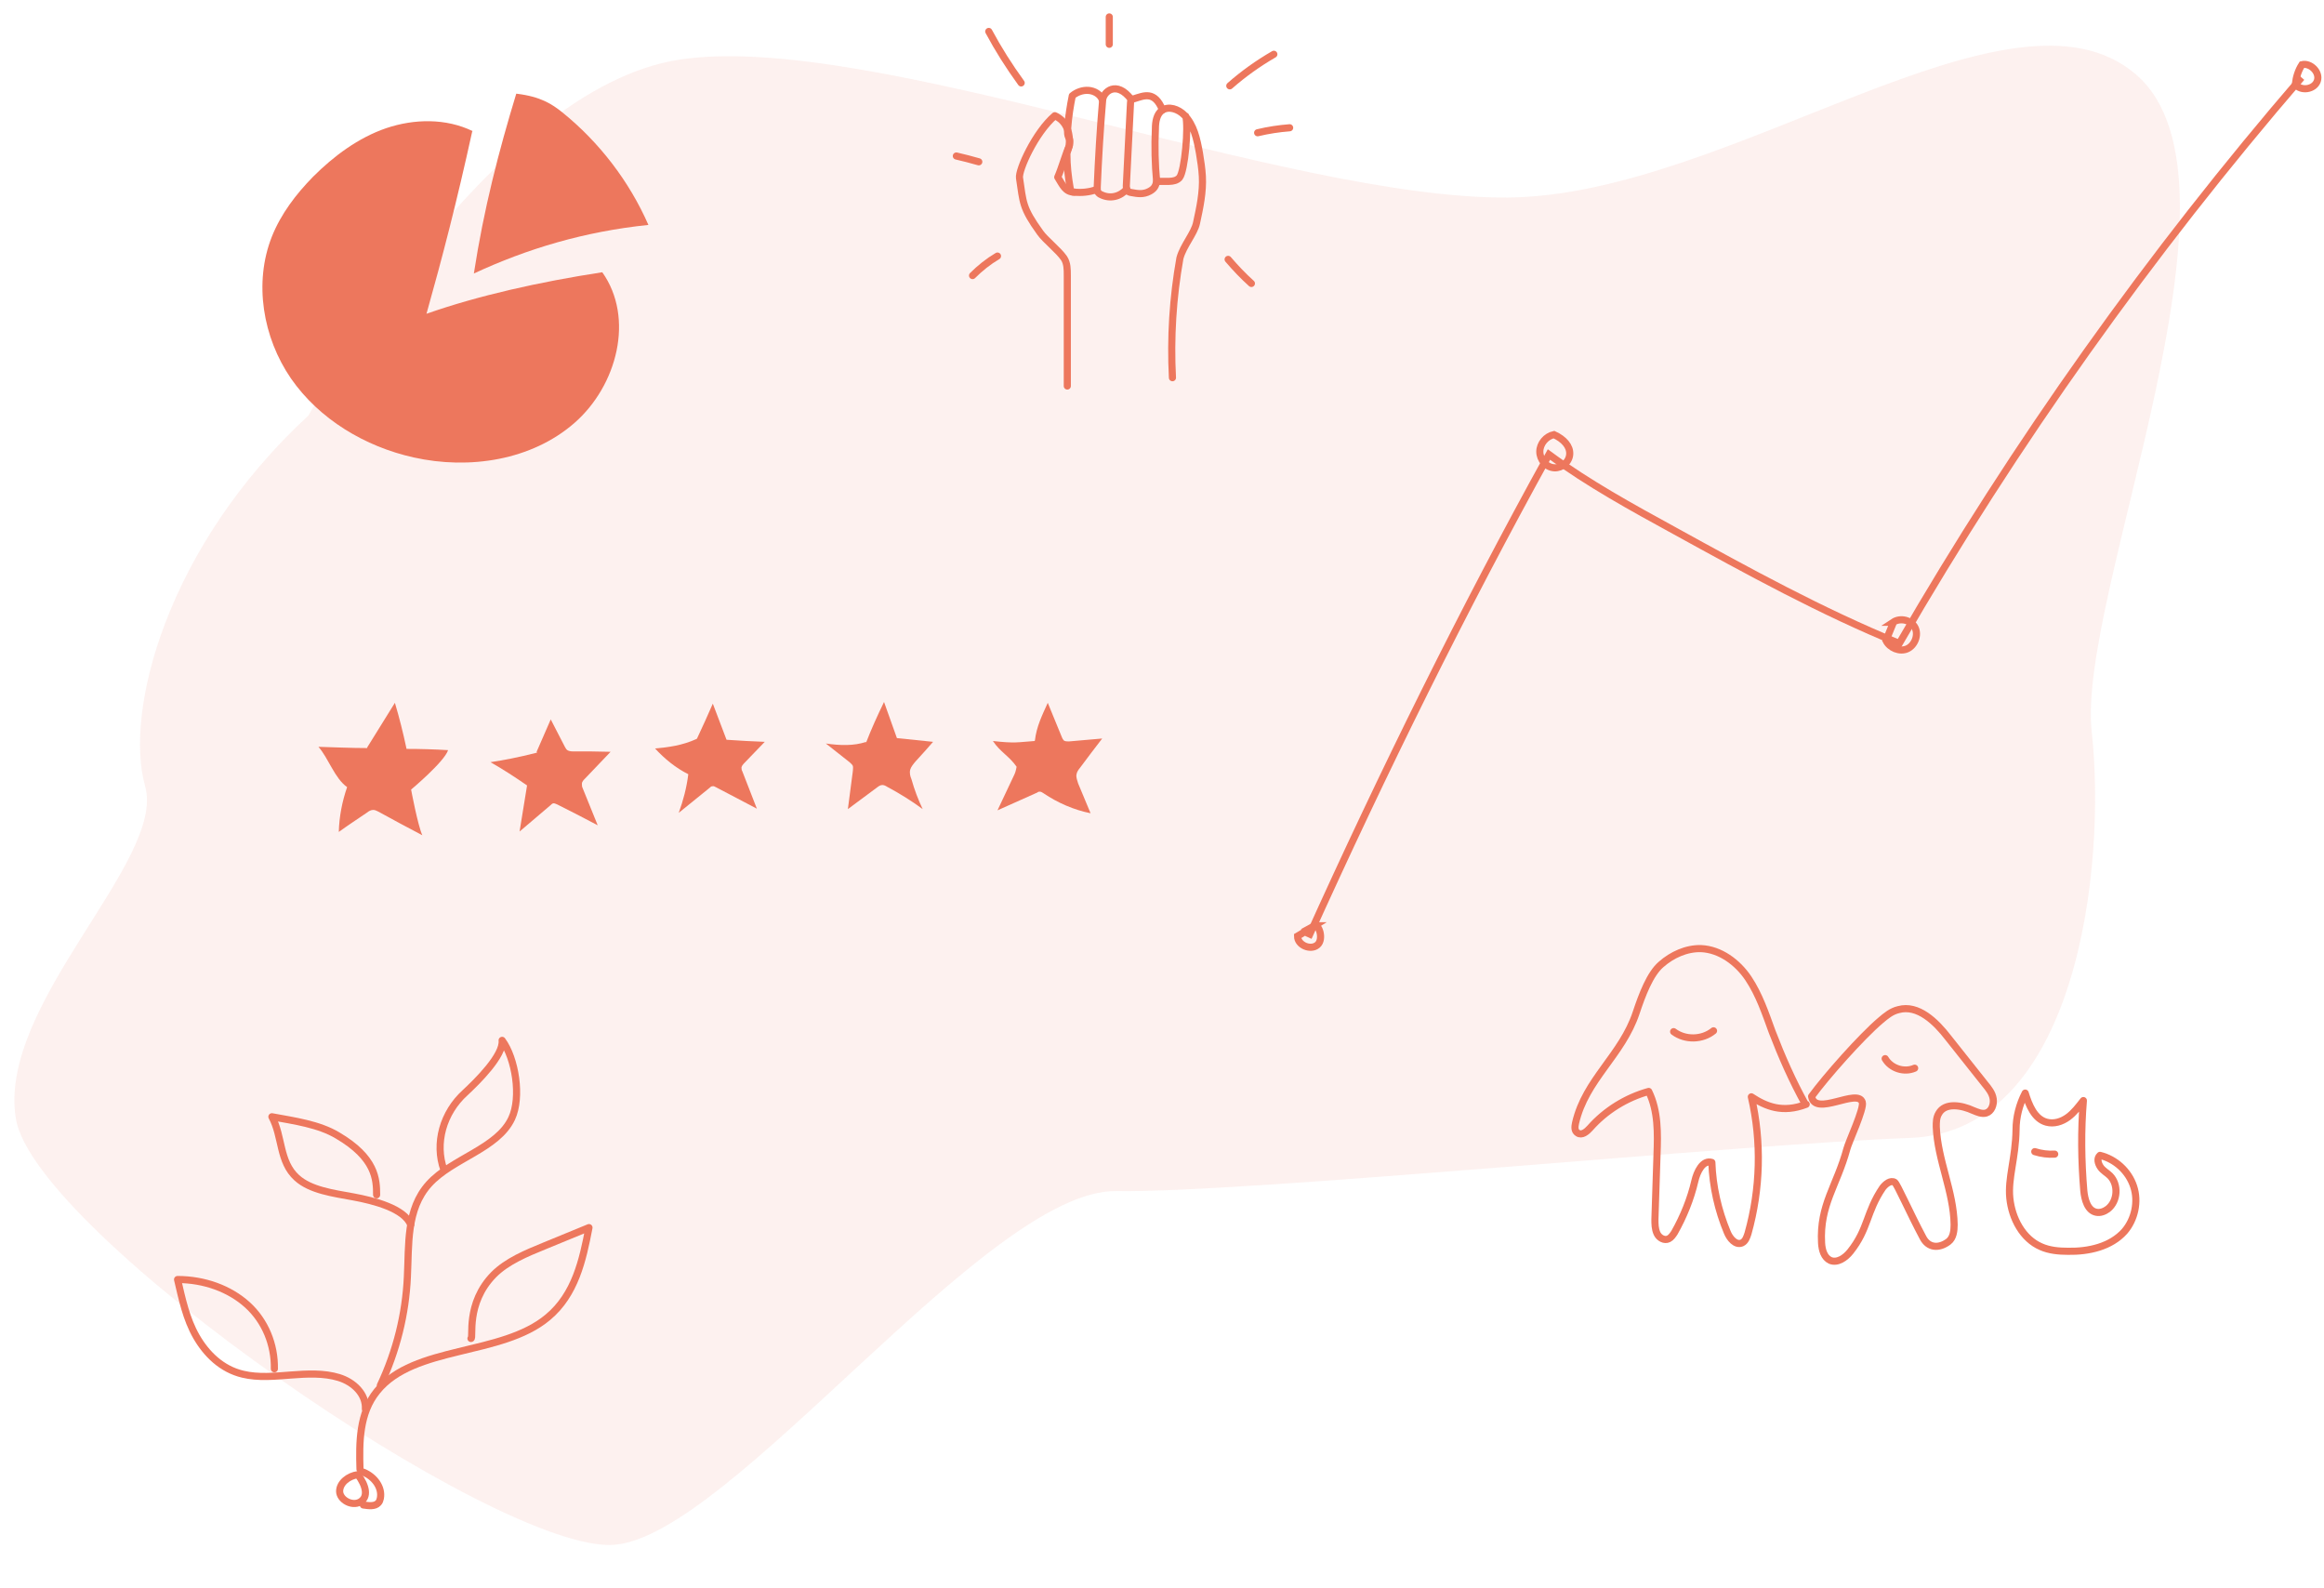 <svg width="653" height="446" viewBox="0 0 653 446" fill="none" xmlns="http://www.w3.org/2000/svg">
<path d="M86.672 116.728C46.737 153.587 34.827 200.012 40.782 220.891C46.737 241.77 -0.904 282.246 4.467 314.323C9.838 346.517 139.685 436.333 172.497 434C205.309 431.667 277.355 334.036 313.67 334.619C349.985 335.202 489.874 321.322 536.698 319.689C583.639 317.939 591.93 243.52 587.726 205.494C583.523 167.351 635.368 51.291 600.22 20.963C565.073 -9.364 486.371 54.907 423.783 55.49C361.195 56.073 244.426 8.482 190.83 16.764C137.233 25.046 86.672 116.728 86.672 116.728Z" fill="#ED775D" fill-opacity="0.1"/>
<path d="M132.796 36.827C125.323 33.211 116.448 33.328 108.508 36.01C100.684 38.693 93.795 43.825 87.957 49.658C83.169 54.557 78.966 60.039 76.397 66.454C71.259 79.402 73.828 94.799 81.768 106.347C89.708 117.778 102.553 125.476 116.215 128.509C131.862 132.008 149.377 129.326 161.404 118.828C173.431 108.33 178.336 89.317 169.228 76.486C151.712 79.169 134.431 83.018 119.835 88.15C124.272 72.403 128.359 56.656 132.679 36.944L132.796 36.827Z" fill="#ED775D"/>
<path d="M145.057 26.329C140.152 42.426 135.949 58.639 133.146 76.836C148.209 69.837 164.207 65.055 182.189 63.188C176.818 50.941 168.41 39.976 158.018 31.578C155.099 29.245 151.946 27.145 145.173 26.329H145.057Z" fill="#ED775D"/>
<path d="M367.617 263.35C388.636 216.809 411.289 170.968 435.226 127.693C446.319 135.858 458.463 142.506 470.607 149.155C491.159 160.47 511.71 171.784 533.662 180.766C566.241 124.427 604.191 71.12 646.694 21.78" stroke="#ED775D" stroke-width="2" stroke-miterlimit="10"/>
<path d="M436.628 122.094C434.409 122.56 432.658 124.66 432.658 126.876C432.658 129.092 434.409 131.309 436.745 131.425C438.846 131.542 440.948 129.792 441.065 127.576C441.182 125.36 439.43 123.377 436.628 122.094Z" stroke="#ED775D" stroke-width="2" stroke-miterlimit="10"/>
<path d="M532.028 174.817L529.926 179.949C530.977 182.049 533.779 183.215 535.881 182.282C537.983 181.349 539.151 178.433 538.1 176.333C537.049 174.234 534.013 173.417 531.911 174.817H532.028Z" stroke="#ED775D" stroke-width="2" stroke-miterlimit="10"/>
<path d="M369.252 260.084C367.734 261.017 366.216 262.067 364.582 263C364.582 265.566 368.318 267.082 370.186 265.449C372.055 263.816 370.537 259.267 369.136 260.084H369.252Z" stroke="#ED775D" stroke-width="2" stroke-miterlimit="10"/>
<path d="M646.811 18.164C645.76 19.797 645.177 21.663 644.943 23.646C646.461 25.746 650.314 25.163 651.132 22.713C651.949 20.263 649.147 17.581 646.811 18.164V18.164Z" stroke="#ED775D" stroke-width="2" stroke-miterlimit="10"/>
<path d="M103.137 210.043C105.472 206.194 108.625 201.295 110.96 197.446C112.244 201.762 113.295 205.961 114.23 210.393C118.083 210.393 122.053 210.51 125.906 210.743C124.856 214.009 115.514 221.824 115.514 221.824C115.514 221.824 117.382 231.856 118.667 234.655C114.23 232.322 110.726 230.456 106.289 228.006C105.822 227.773 105.355 227.54 104.888 227.54C104.187 227.54 103.604 227.89 103.02 228.356C100.451 230.106 97.765 231.856 95.196 233.722C95.313 229.406 96.13 225.207 97.532 221.124C94.029 218.675 92.277 212.959 89.475 209.81C93.678 209.927 98.816 210.16 103.253 210.16L103.137 210.043Z" fill="#ED775D"/>
<path d="M150.778 211.21C152.063 208.177 153.464 205.144 154.748 202.111L158.718 209.81C158.952 210.16 159.069 210.51 159.419 210.743C159.769 210.976 160.353 211.093 160.82 211.093C164.44 211.093 167.943 211.093 171.563 211.21C169.111 213.776 166.776 216.225 164.323 218.792C163.973 219.141 163.506 219.608 163.506 220.191C163.506 220.658 163.506 221.008 163.74 221.474C165.141 224.974 166.542 228.356 167.943 231.856C164.207 229.873 160.353 227.89 156.617 226.023C156.266 225.907 155.916 225.674 155.566 225.674C155.215 225.674 154.865 226.023 154.632 226.257C151.712 228.706 148.91 231.156 145.991 233.605C146.691 229.29 147.392 224.974 148.093 220.658C144.706 218.325 141.32 216.109 137.817 214.126C141.553 213.543 145.407 212.843 150.895 211.443L150.778 211.21Z" fill="#ED775D"/>
<path d="M195.851 207.477C197.369 204.211 198.887 200.945 200.288 197.679C201.572 201.062 202.857 204.444 204.141 207.827C207.761 208.06 211.264 208.294 214.884 208.41C212.899 210.51 210.914 212.493 208.929 214.592C208.695 214.826 208.462 215.176 208.345 215.526C208.345 215.875 208.345 216.342 208.579 216.692C209.98 220.191 211.264 223.691 212.665 227.19C208.812 225.207 204.959 223.107 201.105 221.124C200.872 221.008 200.522 220.775 200.171 220.891C199.821 220.891 199.587 221.124 199.354 221.358C196.435 223.691 193.632 226.023 190.713 228.356C191.997 224.857 192.932 221.241 193.399 217.508C189.896 215.759 186.743 213.193 184.057 210.277C187.794 209.927 191.647 209.46 195.734 207.594L195.851 207.477Z" fill="#ED775D"/>
<path d="M243.259 208.877C244.777 204.911 246.528 201.062 248.397 197.212C249.564 200.595 250.849 203.978 252.016 207.36C255.403 207.71 258.789 208.06 262.175 208.41C260.541 210.277 258.906 212.143 257.271 213.893C256.687 214.592 255.987 215.409 255.753 216.225C255.52 217.159 255.753 218.092 256.103 218.908C256.921 221.824 257.972 224.624 259.256 227.307C256.103 224.974 252.717 222.874 249.214 221.008C248.864 220.775 248.397 220.541 247.93 220.541C247.346 220.541 246.879 220.891 246.412 221.241C243.726 223.224 240.923 225.324 238.238 227.307C238.705 223.691 239.172 220.191 239.639 216.575C239.639 216.109 239.756 215.642 239.639 215.176C239.405 214.709 239.055 214.476 238.705 214.126C236.486 212.376 234.268 210.626 232.049 208.877C236.019 209.46 239.989 209.577 243.376 208.41L243.259 208.877Z" fill="#ED775D"/>
<path d="M290.784 208.06C291.251 204.094 292.769 201.062 294.403 197.446C295.688 200.712 297.089 203.861 298.374 207.127C298.49 207.477 298.724 207.827 298.957 208.06C299.308 208.294 299.892 208.294 300.359 208.294C303.511 208.06 306.547 207.71 309.7 207.477C307.598 210.16 305.613 212.843 303.511 215.642C303.044 216.225 302.577 216.809 302.46 217.625C302.344 218.442 302.694 219.258 302.928 220.075C304.095 222.874 305.263 225.674 306.431 228.473C301.76 227.54 297.206 225.557 293.236 222.874C292.885 222.641 292.535 222.408 292.185 222.408C291.951 222.408 291.718 222.408 291.484 222.641C287.748 224.274 284.011 226.023 280.274 227.657C281.909 224.274 283.427 220.891 285.062 217.508C285.412 216.809 285.646 215.409 285.646 215.409C283.661 212.493 280.975 211.21 278.99 208.177C285.295 208.877 285.763 208.527 290.667 208.177L290.784 208.06Z" fill="#ED775D"/>
<path d="M333.171 32.628C333.988 35.544 332.937 48.025 331.419 49.891C330.018 51.524 327.215 50.708 324.997 51.057C324.53 46.158 324.413 41.026 324.647 36.127C324.647 34.261 324.997 32.044 326.515 30.995C328.383 29.712 331.069 30.645 332.704 32.278C335.506 35.077 336.323 39.16 337.024 43.009C337.374 45.225 337.725 47.325 337.841 49.541C338.075 53.974 337.141 58.289 336.207 62.605C335.623 65.521 332.47 69.021 331.536 72.52C329.551 83.601 328.85 94.916 329.434 106.113" stroke="#ED775D" stroke-width="2" stroke-linecap="round" stroke-linejoin="round"/>
<path d="M326.632 30.878C324.413 25.396 321.377 26.912 318.691 27.729C318.341 27.729 318.107 27.962 317.874 28.195C317.64 28.428 317.64 28.779 317.64 29.128C317.29 36.827 316.823 44.525 316.473 52.224C316.473 53.624 317.056 53.974 317.874 54.09C319.742 54.44 321.26 54.673 323.012 53.74C324.763 52.807 324.763 51.757 325.114 50.591" stroke="#ED775D" stroke-width="2" stroke-linecap="round" stroke-linejoin="round"/>
<path d="M317.874 27.962C313.67 22.363 309.934 25.862 309.817 28.195C309.116 36.36 308.649 44.409 308.299 52.574C308.299 53.04 308.299 53.507 308.416 53.857C308.649 54.207 308.999 54.557 309.35 54.673C311.919 55.956 314.721 55.257 316.589 53.157" stroke="#ED775D" stroke-width="2" stroke-linecap="round" stroke-linejoin="round"/>
<path d="M309.7 27.962C309.116 26.446 307.482 25.512 305.847 25.396C304.212 25.279 302.577 25.862 301.293 26.912C300.709 29.828 300.242 32.744 300.008 35.894C299.775 39.043 300.592 38.227 300.592 39.743C300.592 41.259 299.775 42.659 299.775 43.242C299.775 46.392 300.125 49.658 300.709 52.924C300.709 53.157 300.709 53.507 301.059 53.74C301.293 53.974 301.526 53.974 301.76 53.974C303.979 54.207 305.964 53.974 308.182 53.274" stroke="#ED775D" stroke-width="2" stroke-linecap="round" stroke-linejoin="round"/>
<path d="M301.877 53.974C299.308 53.974 298.607 51.991 297.206 49.774C298.374 47.092 299.308 43.592 300.475 40.909C300.709 36.71 299.424 33.911 296.388 32.511C290.9 37.177 286.113 47.791 286.463 50.008C287.514 56.89 287.164 58.289 292.302 65.405C293.703 67.388 297.439 70.304 298.957 72.52C299.892 73.92 299.892 75.669 299.892 77.419C299.892 87.8 299.892 98.182 299.892 108.446" stroke="#ED775D" stroke-width="2" stroke-linecap="round" stroke-linejoin="round"/>
<path d="M286.93 23.296C283.544 18.63 280.508 13.848 277.822 8.832" stroke="#ED775D" stroke-width="2" stroke-linecap="round" stroke-linejoin="round"/>
<path d="M275.02 45.459C272.918 44.875 270.816 44.292 268.714 43.826" stroke="#ED775D" stroke-width="2" stroke-linecap="round" stroke-linejoin="round"/>
<path d="M345.548 24.113C349.401 20.73 353.488 17.814 357.926 15.248" stroke="#ED775D" stroke-width="2" stroke-linecap="round" stroke-linejoin="round"/>
<path d="M345.081 72.87C347.183 75.32 349.285 77.536 351.62 79.635" stroke="#ED775D" stroke-width="2" stroke-linecap="round" stroke-linejoin="round"/>
<path d="M353.372 37.294C356.291 36.594 359.327 36.127 362.363 35.894" stroke="#ED775D" stroke-width="2" stroke-linecap="round" stroke-linejoin="round"/>
<path d="M311.685 12.448V4.75" stroke="#ED775D" stroke-width="2" stroke-linecap="round" stroke-linejoin="round"/>
<path d="M280.274 71.937C277.706 73.453 275.37 75.319 273.268 77.419" stroke="#ED775D" stroke-width="2" stroke-linecap="round" stroke-linejoin="round"/>
<path d="M507.273 310.241C503.653 303.709 500.617 296.827 497.931 289.828C496.063 284.696 494.311 279.447 491.275 274.897C488.239 270.348 483.335 266.732 477.964 266.499C473.877 266.382 469.79 268.249 466.754 270.932C463.601 273.614 461.383 279.563 459.748 284.462C455.778 296.477 445.502 303.242 442.7 315.49C442.466 316.539 442.349 317.706 443.284 318.289C444.451 319.106 445.852 317.939 446.787 316.889C451.107 311.99 456.945 308.374 463.251 306.625C465.937 312.107 465.82 318.406 465.586 324.471C465.353 330.537 465.236 336.486 465.002 342.551C465.002 343.834 465.002 345.234 465.586 346.517C466.17 347.8 467.688 348.617 468.856 348.033C469.556 347.683 470.024 346.984 470.491 346.284C473.06 341.735 475.045 336.835 476.212 331.82C476.796 329.254 478.431 325.754 481 326.571C481.233 333.336 482.751 339.985 485.32 346.167C486.021 347.917 487.656 349.9 489.407 349.2C490.458 348.733 490.808 347.567 491.159 346.517C494.662 334.036 495.012 320.739 492.093 308.141C496.18 310.824 500.85 312.807 507.506 310.241H507.273Z" stroke="#ED775D" stroke-width="2" stroke-linecap="round" stroke-linejoin="round"/>
<path d="M470.257 289.828C473.527 292.277 478.314 292.161 481.467 289.595" stroke="#ED775D" stroke-width="2" stroke-linecap="round" stroke-linejoin="round"/>
<path d="M509.024 308.024C513.111 302.425 523.036 291.228 528.408 286.679C529.926 285.395 531.444 284.112 533.429 283.646C538.917 282.129 543.938 287.028 547.441 291.578C550.827 295.893 554.33 300.209 557.717 304.525C558.768 305.808 559.819 307.091 560.052 308.724C560.286 310.357 559.585 312.224 558.067 312.69C556.899 313.04 555.615 312.457 554.447 311.99C551.178 310.474 546.507 309.657 544.755 312.807C544.055 313.973 544.055 315.256 544.055 316.539C544.405 325.871 548.959 334.736 549.076 344.067C549.076 345.817 548.842 347.8 547.441 348.85C544.755 350.833 541.836 350.6 540.318 347.683C536.465 340.451 533.079 332.636 532.378 332.17C531.21 331.47 529.809 332.636 528.992 333.686C524.321 340.568 525.021 345.234 519.884 351.649C518.482 353.399 516.264 354.915 514.279 354.099C512.527 353.282 511.943 351.183 511.827 349.2C511.243 338.469 516.147 333.103 518.95 322.722C519.417 320.855 523.854 311.407 523.27 309.657C521.986 305.575 509.958 313.857 509.024 308.024V308.024Z" stroke="#ED775D" stroke-width="2" stroke-linecap="round" stroke-linejoin="round"/>
<path d="M529.692 297.41C531.327 300.209 535.063 301.376 537.983 300.093" stroke="#ED775D" stroke-width="2" stroke-linecap="round" stroke-linejoin="round"/>
<path d="M566.474 317.356C566.474 313.857 567.409 310.241 569.043 307.091C570.094 310.474 571.612 314.323 574.999 315.256C577.1 315.84 579.319 315.14 581.071 313.857C582.822 312.574 584.107 310.824 585.391 309.191C584.69 317.589 584.807 326.104 585.508 334.503C585.741 336.952 586.559 340.102 589.011 340.568C590.178 340.801 591.346 340.335 592.28 339.635C595.083 337.419 595.316 332.753 592.864 330.303C592.047 329.487 590.879 328.904 590.178 327.854C589.478 326.804 589.128 325.404 590.062 324.588C594.382 325.638 598.119 329.02 599.52 333.336C600.921 337.535 599.87 342.551 596.951 345.934C593.098 350.25 586.909 351.649 581.071 351.533C578.502 351.533 575.816 351.299 573.481 350.25C568.343 348.033 565.307 342.318 564.723 336.602C564.139 331.003 566.358 325.404 566.474 317.356V317.356Z" stroke="#ED775D" stroke-width="2" stroke-linecap="round" stroke-linejoin="round"/>
<path d="M571.729 323.538C573.597 324.121 575.466 324.355 577.334 324.238" stroke="#ED775D" stroke-width="2" stroke-linecap="round" stroke-linejoin="round"/>
<path d="M101.152 412.771C100.918 405.189 100.918 397.024 105.939 390.842C116.332 377.894 140.853 381.044 153.931 370.079C161.638 363.664 163.74 353.982 165.491 344.884C161.288 346.634 157.201 348.267 152.997 350.016C147.859 352.116 142.488 354.332 138.751 358.065C130.694 366.23 133.146 376.144 132.329 376.028" stroke="#ED775D" stroke-width="2" stroke-linecap="round" stroke-linejoin="round"/>
<path d="M102.67 395.857C102.903 391.658 99.4 388.275 95.196 386.992C90.993 385.709 86.322 385.943 81.768 386.293C77.214 386.642 72.543 387.109 68.223 386.059C62.268 384.659 57.947 380.344 55.145 375.445C52.342 370.546 51.175 364.947 49.89 359.464C57.363 359.464 64.486 362.031 69.507 366.58C74.528 371.129 77.214 377.777 77.097 384.543" stroke="#ED775D" stroke-width="2" stroke-linecap="round" stroke-linejoin="round"/>
<path d="M106.873 389.209C111.427 379.527 113.996 369.146 114.463 358.764C114.93 349.666 114.113 339.752 120.535 332.636C127.074 325.404 139.802 322.721 143.772 314.206C146.575 308.258 144.823 297.293 141.087 292.277C141.554 296.477 134.08 303.825 130.694 306.975C124.505 312.573 122.053 321.205 124.739 328.67" stroke="#ED775D" stroke-width="2" stroke-linecap="round" stroke-linejoin="round"/>
<path d="M115.397 344.067C113.646 339.518 105.005 337.302 99.283 336.252C93.562 335.202 87.256 334.386 83.403 330.887C78.382 326.337 79.433 319.339 76.397 313.74C82.702 314.906 89.592 315.839 94.846 318.989C105.589 325.288 105.822 331.353 105.822 335.669" stroke="#ED775D" stroke-width="2" stroke-linecap="round" stroke-linejoin="round"/>
<path d="M100.568 414.287C97.882 414.637 95.43 416.62 95.43 418.953C95.43 421.286 98.816 423.269 101.152 421.986C103.604 420.586 102.903 417.437 100.568 414.287Z" stroke="#ED775D" stroke-width="2" stroke-linecap="round" stroke-linejoin="round"/>
<path d="M102.086 422.802C103.604 423.035 105.355 423.269 106.289 422.219C106.64 421.869 106.756 421.402 106.873 420.936C107.457 417.903 105.238 414.87 102.086 413.587" stroke="#ED775D" stroke-width="2" stroke-linecap="round" stroke-linejoin="round"/>
</svg>
